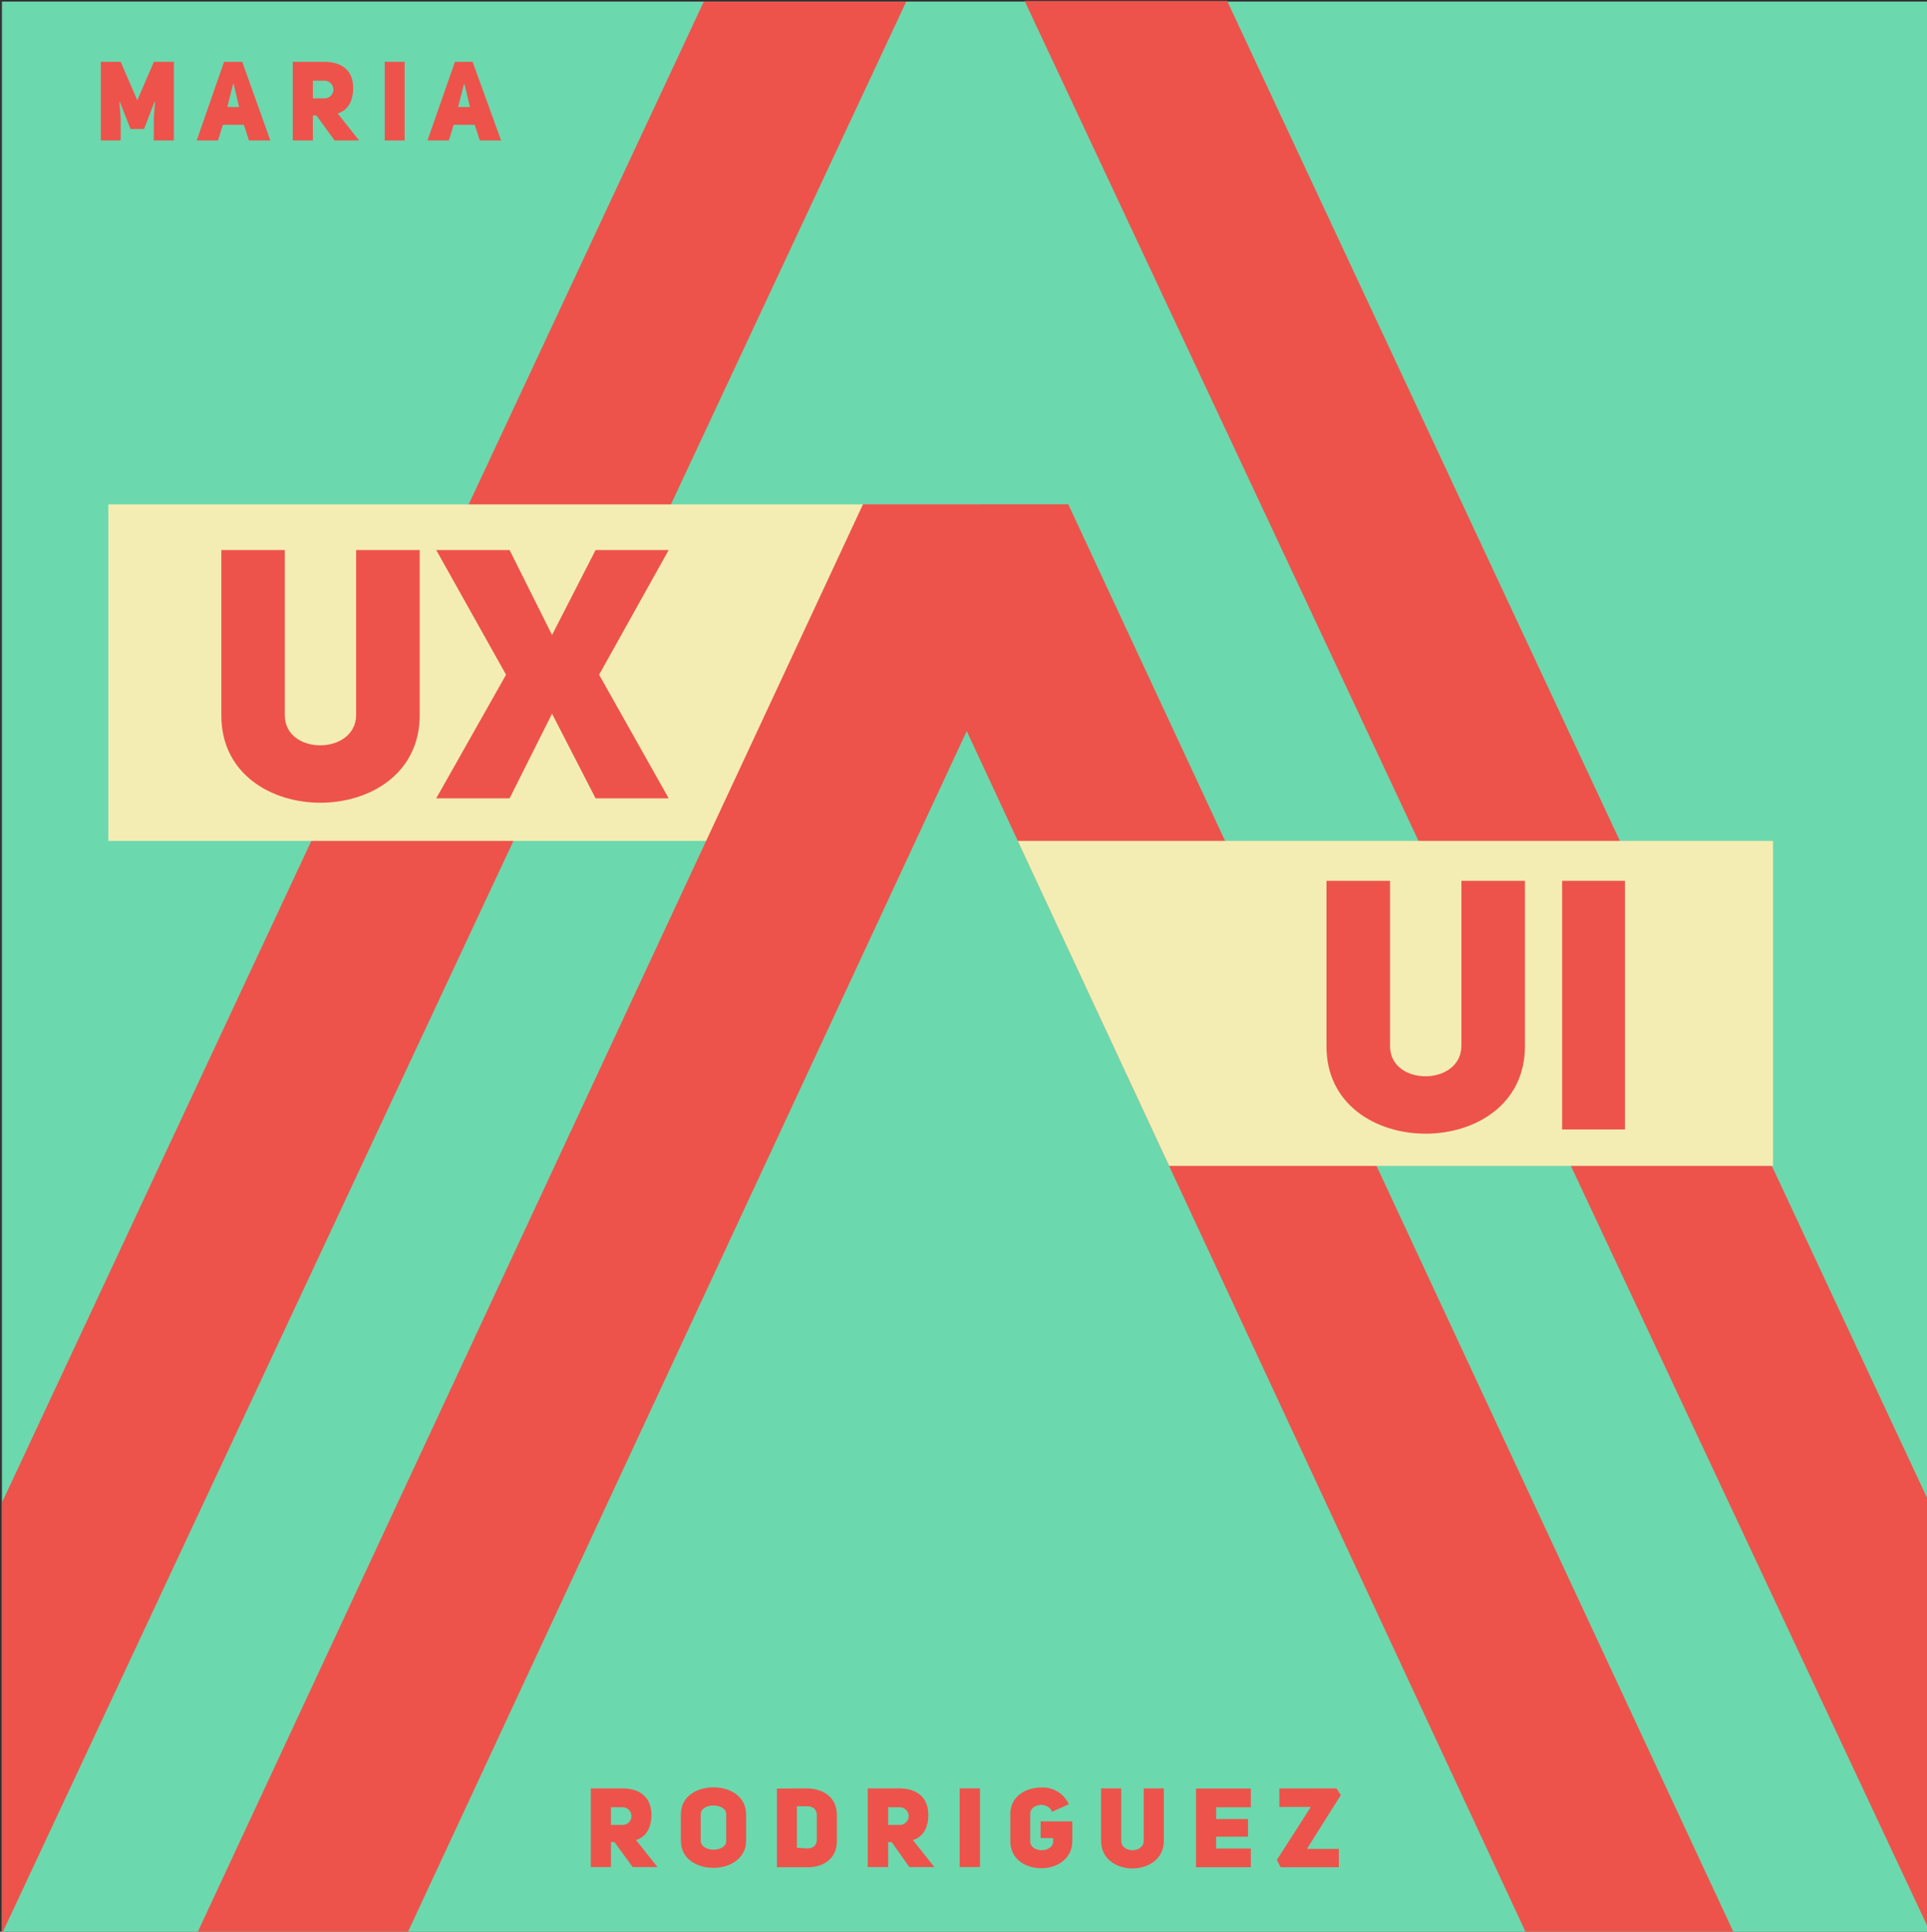 <svg id="Layer_1" data-name="Layer 1" xmlns="http://www.w3.org/2000/svg" viewBox="0 0 218.27 218.76"><rect x="0" y="0" width="218.27" height="218.76" fill="#333333" stroke="none"/><defs><style>.cls-1{fill:#6cd8ae;}.cls-2{fill:#ed534b;}.cls-3{fill:#f4edb3;}</style></defs><title>Artboard 21</title><rect class="cls-1" x="0.22" y="0.18" width="218.49" height="218.81"/><path class="cls-2" d="M79.72.18h22.93L.22,219V170.17Z"/><path class="cls-2" d="M218.72,170.58V219L116.06.11H139Z"/><path class="cls-2" d="M69.6,208.61h-.4v2.83H66.92v-8.91h3.56c1.84,0,3.26.85,3.31,2.94,0,1.64-.67,2.57-1.75,2.91l2.43,3.06H71.66Zm.92-1.94a1,1,0,1,0,0-2H69.2v2Z"/><path class="cls-2" d="M77.12,205.47c0-2.06,1.84-3.06,3.69-3.06s3.7,1,3.7,3.06v3c0,2-1.84,3.06-3.69,3.06s-3.7-1-3.7-3.06Zm2.25,3c0,.65.73,1,1.45,1s1.44-.33,1.44-1v-3c0-.7-.75-1-1.48-1s-1.41.35-1.41,1Z"/><path class="cls-2" d="M91.33,202.53c1.78,0,3.46.91,3.46,3v3c0,2.05-1.68,3-3.46,2.93H88v-8.91Zm.07,6.8c.77,0,1.12-.39,1.12-1v-2.78c0-.58-.36-1-1.12-1H90.26v4.7Z"/><path class="cls-2" d="M101,208.61h-.4v2.83H98.28v-8.91h3.56c1.84,0,3.26.85,3.31,2.94,0,1.64-.66,2.57-1.75,2.91l2.43,3.06H103Zm.92-1.94a1,1,0,1,0,0-2h-1.32v2Z"/><path class="cls-2" d="M111,211.44H108.7v-8.91H111Z"/><path class="cls-2" d="M119.17,205.18c-.49-1.2-2.48-.92-2.48.25v3.06c0,1.39,2.6,1.38,2.6,0v-.33h-1.42v-1.89h3.59v2.22c0,2-1.71,3.08-3.5,3.08s-3.52-1-3.52-3.08v-3.06c0-2,1.76-3,3.52-3a3.22,3.22,0,0,1,3.1,1.9Z"/><path class="cls-2" d="M127,208.46c0,1.43,2.54,1.43,2.55,0v-5.93h2.28v5.93c0,4.18-7.12,4.18-7.11,0v-5.93H127Z"/><path class="cls-2" d="M137.75,206h3.61V208h-3.61v1.34h3.93v2.12h-6.21v-8.91h6.21v2.12h-3.93Z"/><path class="cls-2" d="M151.39,202.53l.48.76-3.84,6.1,3.62,0v2.07h-6.6l-.42-.83,3.85-6h-3.57v-2.09Z"/><path class="cls-2" d="M11.42,7h2.25l1.88,4.36L17.43,7h2.26v8.91H17.42V13.35l.14-1.8-.07,0-1.17,3.06H14.78l-1.2-3.06-.06,0,.15,1.8v2.56H11.42Z"/><path class="cls-2" d="M30.62,15.91H28.2l-.58-1.78H25.25l-.56,1.78H22.28L25.38,7h2.06Zm-3.54-3.79-.61-2.6H26.4l-.65,2.6Z"/><path class="cls-2" d="M35.84,13.08h-.4v2.83H33.16V7h3.56C38.56,7,40,7.85,40,9.94c0,1.64-.67,2.57-1.75,2.91l2.43,3.06H37.9Zm.92-1.94a1,1,0,1,0,0-2H35.44v2Z"/><path class="cls-2" d="M45.83,15.91H43.58V7h2.25Z"/><path class="cls-2" d="M56.76,15.91H54.35l-.58-1.78H51.39l-.55,1.78H48.42L51.53,7h2Zm-3.53-3.79-.62-2.6h-.06l-.66,2.6Z"/><polygon class="cls-3" points="95.69 95.23 12.27 95.23 12.27 57.12 110.97 57.12 95.69 95.23"/><path class="cls-2" d="M32.26,81c0,4.54,8,4.54,8.08,0V62.29h7.2V81c0,13.21-22.51,13.21-22.47,0V62.29h7.19Z"/><path class="cls-2" d="M67.46,62.29h8.28L67.86,76.41l7.88,14H67.46l-4.93-9.59-4.81,9.59H49.41l7.91-14L49.41,62.29h8.31l4.81,9.62Z"/><path class="cls-2" d="M97.75,57.11H121l75.41,161.82-23.48.13L109.5,82.79,46.14,218.93l-23.87.13Z"/><polygon class="cls-3" points="200.83 132.04 132.43 132.04 115.28 95.23 200.83 95.23 200.83 132.04"/><path class="cls-2" d="M157.45,118.48c0,4.54,8,4.54,8.08,0V99.75h7.2v18.73c0,13.21-22.52,13.21-22.48,0V99.75h7.2Z"/><path class="cls-2" d="M184.06,127.91h-7.12V99.75h7.12Z"/></svg>